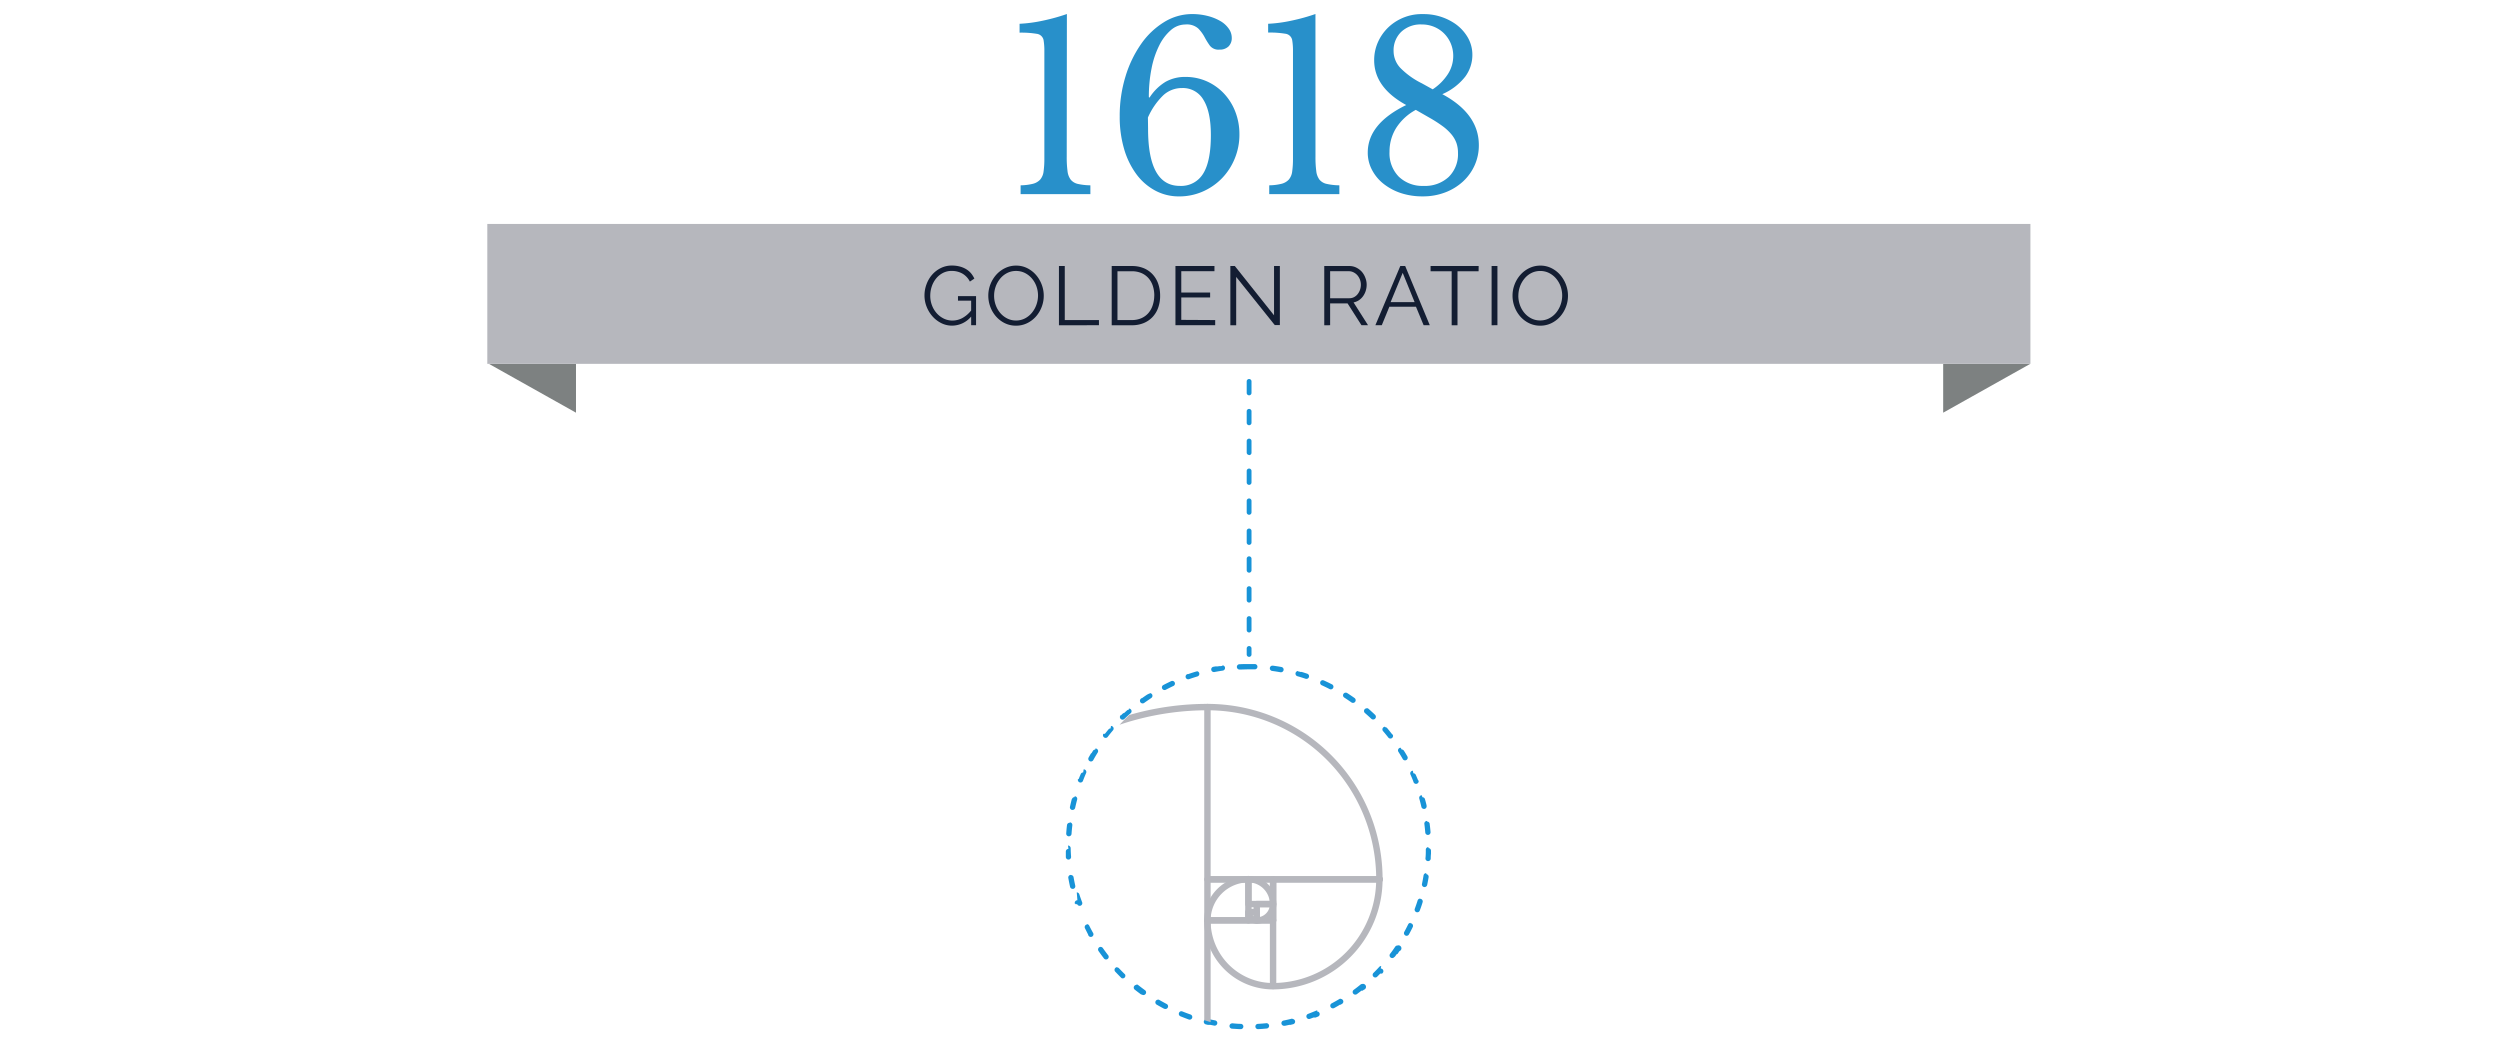 <svg xmlns="http://www.w3.org/2000/svg" xmlns:xlink="http://www.w3.org/1999/xlink" viewBox="0 0 780 329.11"><defs><style>.cls-1,.cls-2,.cls-6{fill:none;}.cls-2{opacity:0.71;}.cls-3{fill:#2890ca;}.cls-4{fill:#1893d7;}.cls-5{clip-path:url(#clip-path);}.cls-6{stroke:#b6b7bd;stroke-linecap:round;stroke-linejoin:round;stroke-width:2px;}.cls-7{fill:#7d8181;}.cls-8{fill:#b6b7bd;}.cls-9{fill:#131d32;}</style><clipPath id="clip-path"><path class="cls-1" d="M444.08,262.83c0,30.1-22.62,58-52.72,58s-56.28-27.91-56.28-58a54.5,54.5,0,0,1,109,0Z"/></clipPath></defs><title>1618_goldenratio</title><g id="Livello_2" data-name="Livello 2"><g id="Livello_3" data-name="Livello 3"><rect class="cls-2" width="780" height="329.11"/></g><g id="Livello_1-2" data-name="Livello 1"><path class="cls-3" d="M332.82,48.9a32.12,32.12,0,0,0,.25,4.5,5.43,5.43,0,0,0,1,2.66,4,4,0,0,0,2.25,1.33,19.12,19.12,0,0,0,3.88.43v2.74H318.43V57.82a17,17,0,0,0,3.81-.47,4.63,4.63,0,0,0,2.28-1.3,4.73,4.73,0,0,0,1.07-2.52,28.12,28.12,0,0,0,.25-4.14V23q0-4.17,0-6.91a19.92,19.92,0,0,0-.25-3.6,2.47,2.47,0,0,0-2.14-1.94,29.31,29.31,0,0,0-5.34-.36V7.42a44.18,44.18,0,0,0,7.38-1,60,60,0,0,0,7.38-2.05Z"/><path class="cls-3" d="M386.7,41.91a19.56,19.56,0,0,1-1.46,7.56,19.28,19.28,0,0,1-4,6.16,18.9,18.9,0,0,1-6,4.14,18.21,18.21,0,0,1-7.37,1.51,15.56,15.56,0,0,1-7.48-1.84,17.71,17.71,0,0,1-5.88-5.15,25,25,0,0,1-3.81-7.88,35.52,35.52,0,0,1-1.35-10.12,41.82,41.82,0,0,1,1.78-12.35,35.75,35.75,0,0,1,4.85-10.15,24.23,24.23,0,0,1,7.2-6.88,16.56,16.56,0,0,1,8.76-2.52,19.3,19.3,0,0,1,4.81.58,15.46,15.46,0,0,1,3.92,1.55,8.18,8.18,0,0,1,2.64,2.34,4.92,4.92,0,0,1,1,2.88,3.65,3.65,0,0,1-1,2.74,3.86,3.86,0,0,1-2.82,1,3.41,3.41,0,0,1-3-1.22,22.38,22.38,0,0,1-1.67-2.7,11.49,11.49,0,0,0-2-2.7,5.34,5.34,0,0,0-3.92-1.22,6.94,6.94,0,0,0-4.56,1.73,15.18,15.18,0,0,0-3.63,4.75,27.73,27.73,0,0,0-2.42,7.2,44.85,44.85,0,0,0-.85,9l.21.14a15.61,15.61,0,0,1,5-4.93A12.36,12.36,0,0,1,369.81,24a16.26,16.26,0,0,1,6.7,1.37,16.63,16.63,0,0,1,5.34,3.78,17.44,17.44,0,0,1,3.56,5.69A19.28,19.28,0,0,1,386.7,41.91Zm-28.5-1.73Q358.19,58,368.1,58a8,8,0,0,0,7.3-3.85q2.39-3.85,2.39-12,0-7.2-2.28-10.94a7.37,7.37,0,0,0-6.7-3.74A8.55,8.55,0,0,0,363,29.67a21.93,21.93,0,0,0-4.85,7Z"/><path class="cls-3" d="M410.43,48.9a32.12,32.12,0,0,0,.25,4.5,5.43,5.43,0,0,0,1,2.66A4,4,0,0,0,414,57.39a19.12,19.12,0,0,0,3.88.43v2.74H396V57.82a17,17,0,0,0,3.81-.47,4.63,4.63,0,0,0,2.28-1.3,4.73,4.73,0,0,0,1.07-2.52,28.12,28.12,0,0,0,.25-4.14V23q0-4.17,0-6.91a19.92,19.92,0,0,0-.25-3.6A2.47,2.47,0,0,0,401,10.52a29.31,29.31,0,0,0-5.34-.36V7.42a44.18,44.18,0,0,0,7.38-1,60,60,0,0,0,7.38-2.05Z"/><path class="cls-3" d="M450,29.38q11.4,6.12,11.4,15.91a15.11,15.11,0,0,1-1.32,6.3,15.5,15.5,0,0,1-3.67,5.08,17.16,17.16,0,0,1-5.56,3.38,19.23,19.23,0,0,1-6.91,1.22,21.32,21.32,0,0,1-6.77-1,17.6,17.6,0,0,1-5.45-2.88A13.49,13.49,0,0,1,428.06,53a11.48,11.48,0,0,1-1.32-5.4q0-9,12-14.83-10-5.47-10-14a13.76,13.76,0,0,1,1.18-5.62,14.61,14.61,0,0,1,3.38-4.75,15.13,15.13,0,0,1,10.69-4,17.26,17.26,0,0,1,10,3,13.39,13.39,0,0,1,4,4.36,10.8,10.8,0,0,1,1.39,5.36,11.41,11.41,0,0,1-2.21,6.77A18.3,18.3,0,0,1,450,29.38Zm-8.27,4.9a16.62,16.62,0,0,0-6.13,5.65,13.89,13.89,0,0,0-2.07,7.45,10.37,10.37,0,0,0,2.89,7.74A10.63,10.63,0,0,0,444.2,58,10.79,10.79,0,0,0,452,55.2a9.94,9.94,0,0,0,2.89-7.52,9.16,9.16,0,0,0-.46-3,8.86,8.86,0,0,0-1.5-2.66,15.35,15.35,0,0,0-2.74-2.59A41,41,0,0,0,446,36.73ZM447,27.87a16.35,16.35,0,0,0,4.74-4.75,10.39,10.39,0,0,0,1.67-5.62,10,10,0,0,0-.75-3.89,9.72,9.72,0,0,0-2.07-3.13,9.6,9.6,0,0,0-3.1-2.09,9.94,9.94,0,0,0-3.92-.76,8.79,8.79,0,0,0-6.38,2.3,8,8,0,0,0-2.39,6,7.69,7.69,0,0,0,2.07,5.22,24.68,24.68,0,0,0,6.77,4.86Z"/><path id="_Tracciato_composto_" data-name="&lt;Tracciato composto&gt;" class="cls-4" d="M381.39,207.77h-.12l-.5.07h-.4l-.42.07h-.21l-.21,0h-.27l-.71.13a.83.83,0,0,0,.16,1.64l.16,0c.87-.17,1.76-.32,2.64-.45a.83.83,0,0,0-.12-1.65Zm-8,1.76a.83.83,0,0,0-.24,0q-1.21.36-2.4.78h-.13l-.1,0a.83.83,0,1,0,.55,1.56c.84-.3,1.7-.57,2.55-.83a.83.83,0,0,0-.24-1.62Zm-7.62,2.9a.83.83,0,0,0-.35.08q-1.26.59-2.48,1.23a.83.83,0,0,0,.77,1.47c.79-.41,1.6-.82,2.4-1.19a.83.83,0,0,0-.35-1.58Zm-7.12,4a.83.83,0,0,0-.45.14l-.13.08H358q-.86.57-1.69,1.17h-.12l-.19.14a.83.83,0,1,0,1,1.34c.72-.52,1.46-1,2.2-1.53a.83.83,0,0,0-.46-1.52Zm-6.47,5a.83.83,0,0,0-.55.21l-.95.86h-.23l-.7.67h-.14a.83.83,0,0,0,1.16,1.18c.64-.62,1.3-1.24,2-1.83a.83.83,0,0,0-.55-1.45Zm-5.69,5.84a.83.83,0,0,0-.63.29h0v0h0v0h0q-.57.68-1.12,1.38h0v0h0v0h0v0h-.05v0h0v0h-.43a.83.83,0,0,0,1.32,1c.54-.71,1.1-1.41,1.68-2.09a.83.83,0,0,0-.63-1.36Zm-4.79,6.6a.83.83,0,0,0-.7.39l-.46.75h0v0h0v0h0v0h0v0h-.12v0h0v0h0v0h0v0h0q-.38.64-.74,1.29a.83.83,0,1,0,1.45.8c.43-.78.89-1.56,1.36-2.31a.83.83,0,0,0-.7-1.27ZM337.95,241a.83.83,0,0,0-.76.5l-.17.39h0v0h0c-.17.4-.33.8-.49,1.2h0v0h0v0h0v0h0v0h0v0h0v0h0v0h0v0h0v0h0v0h0v0h0v0h0v0h0v0h-.21v0h0v0h0a.83.83,0,0,0,1.55.58c.31-.83.65-1.67,1-2.48a.83.83,0,0,0-.76-1.16Zm-2.69,7.7a.83.83,0,0,0-.8.61h-.06v0h0v0h0q-.31,1.19-.57,2.39a.83.83,0,0,0,.63,1l.18,0a.83.83,0,0,0,.81-.65c.19-.87.4-1.75.63-2.6a.83.83,0,0,0-.58-1l-.22,0Zm-1.54,8a.83.83,0,0,0-.82.73l-.06.51h0v0h0v0h0v0h0v0h0v0h0q-.11,1-.18,2.11a.83.83,0,0,0,.77.88h.06a.83.83,0,0,0,.83-.77c.06-.89.15-1.79.25-2.67a.83.83,0,0,0-.73-.92Zm-.37,8.15h0a.83.83,0,0,0-.81.85c0,.41,0,.83,0,1.24h0v0h0v0h0v0h0v0h0v0h0v0h0v.05h0v0h0v0h0v0h0v0h0v0h0v0h0v0h0v0h0v0h0v0h0v0h0v.17h0v0h0v0h0v0h0v0h0v0h0v0h0v0h0v0h0v0h0v0h0v0h0v0h0v.1h0v0h0v0h0v0h0v0h0v0h0v.16a.83.83,0,0,0,.82.77h.06a.83.83,0,0,0,.76-.89c-.07-.89-.11-1.79-.13-2.68a.83.83,0,0,0-.83-.81Zm.8,8.12H334a.83.83,0,0,0-.68,1q.24,1.37.54,2.71a.83.83,0,0,0,.81.65l.18,0a.83.83,0,0,0,.63-1c-.19-.87-.37-1.75-.52-2.63a.83.83,0,0,0-.82-.69Zm2,7.91a.83.83,0,0,0-.79,1.09h0v0h0v0h0v0h0v0h0v0h0v0h0v0h0v0h0v0h0v0h0v0h0v0h0v0h0v0h0v0h0v0h.17v0h0v0h0l.05.15h.1v0h.41v0h0a.83.83,0,0,0,1.55-.59c-.32-.83-.62-1.68-.9-2.53a.83.83,0,0,0-.79-.57Zm3.1,7.54a.83.83,0,0,0-.74,1.2q.5,1,1,2h0l0,.06h0l0,.05h0v0h0l.14.24a.83.83,0,0,0,1.44-.81c-.44-.78-.86-1.57-1.26-2.37a.83.83,0,0,0-.74-.46Zm4.17,7a.83.83,0,0,0-.68,1.3q.79,1.13,1.63,2.23a.83.83,0,1,0,1.31-1c-.54-.7-1.08-1.43-1.59-2.16a.83.83,0,0,0-.68-.35Zm5.14,6.34a.83.83,0,0,0-.6,1.4q.94,1,1.94,2A.83.83,0,0,0,351,304c-.64-.62-1.27-1.26-1.88-1.91a.83.83,0,0,0-.6-.26Zm6,5.53a.83.83,0,0,0-.52,1.48q1,.78,2,1.52h.21a.83.83,0,0,0,1-1.34c-.72-.52-1.44-1.07-2.14-1.62a.82.82,0,0,0-.52-.18Zm6.73,4.61a.83.83,0,0,0-.42,1.54q1.16.67,2.35,1.3h.07a.83.83,0,0,0,.76-1.47c-.79-.41-1.58-.85-2.35-1.29a.82.82,0,0,0-.42-.11Zm7.33,3.59a.83.83,0,0,0-.31,1.6q1.28.51,2.59,1a.83.83,0,0,0,.54-1.57c-.84-.29-1.69-.61-2.51-.94a.83.83,0,0,0-.31-.06Zm7.77,2.48a.83.83,0,0,0-.2,1.63l.63.15h.78l1.3.26H379a.83.83,0,0,0,.15-1.64c-.87-.17-1.76-.35-2.62-.56l-.19,0Zm8,1.32a.83.83,0,0,0-.08,1.65l.62.05h.12l1.7.11h.35a.83.83,0,0,0,0-1.66c-.89,0-1.79-.1-2.68-.18Zm10.87-.06h-.08c-.88.09-1.78.16-2.67.21a.83.83,0,0,0,0,1.66h0q1.39-.07,2.75-.21a.83.83,0,0,0-.08-1.65Zm8-1.41-.2,0c-.86.22-1.74.42-2.61.59a.83.83,0,0,0,.16,1.64l.16,0h.13l1.39-.3h.38l.8-.2a.83.83,0,0,0-.2-1.63Zm7.74-2.57a.82.82,0,0,0-.32.06c-.82.34-1.66.67-2.5,1a.83.83,0,1,0,.56,1.56l1.05-.39h.68l0,0h0l.78-.32a.83.83,0,0,0-.32-1.59Zm7.29-3.67a.82.82,0,0,0-.42.12c-.76.46-1.55.9-2.33,1.32a.83.83,0,1,0,.78,1.46q.88-.47,1.73-1h.2l.47-.28a.83.83,0,0,0-.43-1.54ZM425,307a.82.82,0,0,0-.52.19c-.69.56-1.4,1.12-2.12,1.64a.83.83,0,0,0,1,1.33q.72-.53,1.42-1.08h.39l0,0h0l.34-.27A.83.83,0,0,0,425,307Zm5.94-5.6a.83.83,0,0,0-.61.27c-.6.66-1.23,1.31-1.86,1.93a.83.83,0,0,0,1.16,1.18l.15-.15h0l.8-.81h0l.06-.06h0l0,0h0v0h0v0h0v0h.58l0,0h0l.18-.19a.83.83,0,0,0-.61-1.39ZM436,295a.83.83,0,0,0-.69.36c-.5.74-1,1.47-1.56,2.18a.83.83,0,1,0,1.32,1h.09l.05-.07h0l.6-.81h0v0h0v0h0v0h0v0H436v0h0v0h0v0h0l.64-.92A.83.83,0,0,0,436,295Zm4.09-7.06a.83.83,0,0,0-.75.47c-.39.8-.8,1.6-1.23,2.38a.83.83,0,0,0,1.45.8l.23-.42h0v0h0q.42-.78.81-1.57h0v0h0l.18-.37a.83.83,0,0,0-.75-1.19Zm3-7.58a.83.83,0,0,0-.79.58c-.27.85-.56,1.7-.87,2.54A.83.83,0,1,0,443,284l.15-.4h0v0h0v0h0v0h0q.38-1,.71-2.11a.83.83,0,0,0-.79-1.07Zm1.88-7.94a.83.83,0,0,0-.82.7c-.14.88-.31,1.77-.49,2.64a.83.83,0,0,0,.64,1l.17,0a.83.83,0,0,0,.81-.66l.09-.42h0v0h0v0h0v0h0v0h0v0h0v0h0c.13-.66.25-1.32.36-2a.83.83,0,0,0-.69-.95Zm.71-8.13a.83.83,0,0,0-.83.82c0,.89,0,1.79-.11,2.68a.83.83,0,0,0,.77.88h.05a.83.83,0,0,0,.83-.78q0-.77.08-1.55h0v0h0v-.17h0v0h0v0h0v0h0v0h0v0h0v0h0v0h0v-.21h0q0-.26,0-.52a.83.83,0,0,0-.82-.84Zm-.45-8.15h-.11a.83.83,0,0,0-.72.93c.11.88.21,1.78.28,2.67a.83.83,0,0,0,.82.76h.07a.83.83,0,0,0,.76-.89v0h0v0h0v0h0v0h0q-.11-1.29-.27-2.57a.83.83,0,0,0-.82-.72Zm-1.63-8a.84.84,0,0,0-.22,0,.83.83,0,0,0-.57,1c.24.86.46,1.73.66,2.6a.83.83,0,0,0,.81.64l.19,0a.83.83,0,0,0,.62-1l0-.13h0v0h0v0h0v0h0v0h0v0h0v0h0v0h0v0h0v0h0q-.15-.63-.32-1.26h0v0h0v0h0v0h0v0h0v0h0v0h0v0h0v0h0v0h0l-.18-.66a.83.83,0,0,0-.8-.6Zm-2.78-7.67a.83.83,0,0,0-.76,1.17c.36.81.71,1.64,1,2.47a.83.83,0,0,0,1.54-.6h0v0h0v0h0v0h0v0h0v0h0v0h0v0h0v0h0v0h0v0h0v0h0v0h0v0h0v0h-.13v0h0v0h0v0h0v0h0q-.36-.89-.75-1.76h0v0h0a.83.83,0,0,0-.76-.49ZM437,233.29a.83.83,0,0,0-.7,1.27c.48.75.94,1.52,1.38,2.3a.83.83,0,0,0,1.44-.82q-.4-.71-.83-1.4h0l0,0h0l-.06-.09h0v0h0v0h0v0h0v0h0v0h0v0h0v0h0v0h0v0h0v0h0v0h0v0h0v0h0v0h0v0h0v0h0v0h0v0h0v0h0v0h0v0h0v0h0v0h0v0h0v0h0l-.22-.34a.83.83,0,0,0-.7-.38Zm-4.86-6.55a.83.83,0,0,0-.63,1.37c.58.67,1.15,1.37,1.7,2.07a.83.83,0,0,0,1.31-1h-.1v0h0v0h0v0h0q-.78-1-1.61-2a.83.83,0,0,0-.63-.29ZM426.39,221a.83.83,0,0,0-.54,1.45c.67.58,1.34,1.19,2,1.81A.83.83,0,1,0,429,223l-.39-.37h0q-.8-.75-1.63-1.48a.82.82,0,0,0-.54-.2Zm-6.53-4.89a.83.83,0,0,0-.45,1.53c.75.48,1.5,1,2.22,1.5a.83.83,0,0,0,1-1.35q-1.13-.8-2.29-1.55a.82.82,0,0,0-.44-.13Zm-7.16-3.9a.83.83,0,0,0-.34,1.58c.81.37,1.62.76,2.41,1.17a.83.83,0,1,0,.76-1.47l-1-.5h0l-1.45-.68a.82.82,0,0,0-.34-.07ZM405,209.35a.83.83,0,0,0-.23,1.62c.86.25,1.72.51,2.56.8a.83.83,0,0,0,.54-1.57q-.85-.29-1.71-.55h-.4l-.52-.15a.83.83,0,0,0-.23,0Zm-8-1.67a.83.83,0,0,0-.11,1.65c.88.12,1.77.26,2.65.42h.15a.83.83,0,0,0,.15-1.64q-1.36-.25-2.73-.43Zm-7.53-.5h-.63q-1,0-2,.06h-.11a.83.83,0,0,0,0,1.66h0c.89,0,1.79-.06,2.68-.06h0c.69,0,1.39,0,2.08,0h0a.83.83,0,0,0,0-1.66l-1.55,0h-.59Z"/><g class="cls-5"><path class="cls-6" d="M289.69,307.63"/><polyline class="cls-6" points="376.72 220.61 376.72 274.36 430.48 274.36"/><polyline class="cls-6" points="397.2 307.63 397.2 274.36 430.48 274.36"/><polyline class="cls-6" points="397.2 287.15 376.72 287.15 376.72 318.67"/><rect class="cls-6" x="376.72" y="274.36" width="12.78" height="12.79"/><rect class="cls-6" x="389.5" y="274.36" width="7.71" height="7.71"/><rect class="cls-6" x="392.11" y="282.07" width="5.1" height="5.08"/><rect class="cls-6" x="389.5" y="284.54" width="2.61" height="2.61"/><path class="cls-6" d="M289.79,307.7a87,87,0,0,1,87.09-87.09h-.2a53.66,53.66,0,0,1,53.69,53.69A33.38,33.38,0,0,1,397,307.7h.2a20.48,20.48,0,0,1-20.49-20.49,12.9,12.9,0,0,1,12.91-12.91h-.2a7.78,7.78,0,0,1,7.79,7.79,5.12,5.12,0,0,1-5.12,5.12,2.57,2.57,0,0,1-2.46-2.66"/></g><g id="_Gruppo_" data-name="&lt;Gruppo&gt;"><g id="_Gruppo_2" data-name="&lt;Gruppo&gt;"><path id="_Tracciato_composto_2" data-name="&lt;Tracciato composto&gt;" class="cls-4" d="M389.72,197.33a.75.75,0,0,1-.75-.75V193a.75.75,0,0,1,1.5,0v3.59A.75.75,0,0,1,389.72,197.33Zm0-9.33a.75.75,0,0,1-.75-.75v-3.59a.75.75,0,0,1,1.5,0v3.59A.75.75,0,0,1,389.72,188Zm0-9.33a.75.75,0,0,1-.75-.75v-3.59a.75.75,0,0,1,1.5,0v3.59A.75.75,0,0,1,389.72,178.68Z"/></g><g id="_Gruppo_3" data-name="&lt;Gruppo&gt;"><path id="_Tracciato_" data-name="&lt;Tracciato&gt;" class="cls-4" d="M389.72,204.94a.75.75,0,0,1-.75-.75v-1.87a.75.75,0,0,1,1.5,0v1.87A.75.75,0,0,1,389.72,204.94Z"/></g></g><g id="_Gruppo_4" data-name="&lt;Gruppo&gt;"><g id="_Gruppo_5" data-name="&lt;Gruppo&gt;"><path id="_Tracciato_composto_3" data-name="&lt;Tracciato composto&gt;" class="cls-4" d="M389.72,160.61a.75.75,0,0,1-.75-.75v-3.59a.75.75,0,0,1,1.5,0v3.59A.75.75,0,0,1,389.72,160.61Zm0-9.33a.75.75,0,0,1-.75-.75v-3.59a.75.75,0,0,1,1.5,0v3.59A.75.75,0,0,1,389.72,151.28Zm0-9.33a.75.75,0,0,1-.75-.75v-3.59a.75.75,0,0,1,1.5,0v3.59A.75.75,0,0,1,389.72,142Z"/></g></g><polygon id="_Tracciato_2" data-name="&lt;Tracciato&gt;" class="cls-7" points="152.54 113.52 179.71 113.52 179.71 128.76 152.54 113.52"/><polygon id="_Tracciato_3" data-name="&lt;Tracciato&gt;" class="cls-7" points="633.44 113.52 606.27 113.52 606.27 128.76 633.44 113.52"/><rect id="_Rettangolo_" data-name="&lt;Rettangolo&gt;" class="cls-8" x="152.04" y="69.87" width="481.45" height="43.65"/><path class="cls-9" d="M303,98.77a7.81,7.81,0,0,1-5.93,2.83,7.44,7.44,0,0,1-3.44-.81,9.09,9.09,0,0,1-2.73-2.13,10.06,10.06,0,0,1-1.81-3,9.45,9.45,0,0,1-.65-3.45,9.94,9.94,0,0,1,.64-3.54,9.44,9.44,0,0,1,1.78-3,8.75,8.75,0,0,1,2.7-2.05,7.62,7.62,0,0,1,3.41-.77,9.55,9.55,0,0,1,2.47.3,7.5,7.5,0,0,1,2,.83,6.34,6.34,0,0,1,1.51,1.27A7.88,7.88,0,0,1,304,86.92l-1.4.94a6,6,0,0,0-2.37-2.52,6.72,6.72,0,0,0-3.3-.81,5.85,5.85,0,0,0-2.77.65,6.69,6.69,0,0,0-2.11,1.73,7.91,7.91,0,0,0-1.34,2.47,9,9,0,0,0-.47,2.87,8.28,8.28,0,0,0,.53,3,7.84,7.84,0,0,0,1.47,2.46,7.18,7.18,0,0,0,2.2,1.68,6.1,6.1,0,0,0,2.74.62,6.54,6.54,0,0,0,3-.74A9,9,0,0,0,303,96.87V93.81h-4.11V92.4h5.64v9.07H303Z"/><path class="cls-9" d="M317,101.61a7.81,7.81,0,0,1-3.52-.79,8.75,8.75,0,0,1-2.74-2.11,9.57,9.57,0,0,1-1.77-3,9.9,9.9,0,0,1-.62-3.46,9.61,9.61,0,0,1,.66-3.54,9.75,9.75,0,0,1,1.83-3,8.88,8.88,0,0,1,2.76-2.07,7.79,7.79,0,0,1,3.43-.77,7.61,7.61,0,0,1,3.52.82,8.86,8.86,0,0,1,2.73,2.15,9.91,9.91,0,0,1,1.75,3,9.73,9.73,0,0,1,.62,3.42,9.61,9.61,0,0,1-.66,3.54,9.71,9.71,0,0,1-1.82,3,8.8,8.8,0,0,1-2.74,2.05A7.78,7.78,0,0,1,317,101.61Zm-6.84-9.36a8.58,8.58,0,0,0,.49,2.9,7.87,7.87,0,0,0,1.4,2.47,6.91,6.91,0,0,0,2.16,1.72A6,6,0,0,0,317,100a6,6,0,0,0,2.83-.68A6.93,6.93,0,0,0,322,97.52a8.18,8.18,0,0,0,1.37-2.47,8.5,8.5,0,0,0,0-5.71,7.94,7.94,0,0,0-1.42-2.46,7,7,0,0,0-2.16-1.7,6,6,0,0,0-2.76-.64,6,6,0,0,0-2.83.66A6.73,6.73,0,0,0,312,87a8.2,8.2,0,0,0-1.37,2.47A8.48,8.48,0,0,0,310.16,92.25Z"/><path class="cls-9" d="M330.39,101.48V83h1.82V99.86h10.66v1.61Z"/><path class="cls-9" d="M346.85,101.48V83h6.27a9.52,9.52,0,0,1,3.86.73,7.87,7.87,0,0,1,2.76,2,8.34,8.34,0,0,1,1.66,2.92,11.25,11.25,0,0,1,.56,3.58,11,11,0,0,1-.62,3.81,8.26,8.26,0,0,1-1.78,2.91,8,8,0,0,1-2.78,1.87,9.59,9.59,0,0,1-3.65.66Zm13.29-9.26a9.51,9.51,0,0,0-.47-3.05,6.88,6.88,0,0,0-1.37-2.41,6.12,6.12,0,0,0-2.2-1.57,7.53,7.53,0,0,0-3-.56h-4.45V99.86h4.45a7.37,7.37,0,0,0,3-.58,6.15,6.15,0,0,0,2.2-1.61,7,7,0,0,0,1.34-2.42A9.69,9.69,0,0,0,360.13,92.22Z"/><path class="cls-9" d="M379.14,99.86v1.61h-12.4V83h12.17v1.61H368.56v6.66h9v1.53h-9v7Z"/><path class="cls-9" d="M385.69,86.4v15.08h-1.82V83h1.4L397.5,98.38V83h1.82v18.43h-1.59Z"/><path class="cls-9" d="M413.17,101.48V83H421a4.79,4.79,0,0,1,2.2.51,5.78,5.78,0,0,1,1.73,1.33A6.08,6.08,0,0,1,426,86.71a5.79,5.79,0,0,1,.4,2.11,6.28,6.28,0,0,1-.3,1.94,6,6,0,0,1-.83,1.66A5.06,5.06,0,0,1,424,93.66a4.54,4.54,0,0,1-1.69.69l4.52,7.12h-2.05l-4.34-6.81H415v6.81ZM415,93.05h6a3.08,3.08,0,0,0,1.47-.35,3.49,3.49,0,0,0,1.13-.95,4.61,4.61,0,0,0,.73-1.35,4.84,4.84,0,0,0,.26-1.59,4.49,4.49,0,0,0-1.1-2.94,3.86,3.86,0,0,0-1.2-.91,3.24,3.24,0,0,0-1.44-.34H415Z"/><path class="cls-9" d="M436.89,83h1.53l7.67,18.46h-1.92l-2.39-5.77h-8.29l-2.37,5.77h-2Zm4.47,11.26-3.72-9.13-3.77,9.13Z"/><path class="cls-9" d="M461.32,84.63h-6.58v16.85h-1.82V84.63h-6.58V83h15Z"/><path class="cls-9" d="M465.38,101.48V83h1.82v18.46Z"/><path class="cls-9" d="M480.56,101.61a7.81,7.81,0,0,1-3.52-.79,8.75,8.75,0,0,1-2.74-2.11,9.57,9.57,0,0,1-1.77-3,9.9,9.9,0,0,1-.62-3.46,9.61,9.61,0,0,1,.66-3.54,9.75,9.75,0,0,1,1.83-3,8.88,8.88,0,0,1,2.76-2.07,7.79,7.79,0,0,1,3.43-.77,7.61,7.61,0,0,1,3.52.82,8.86,8.86,0,0,1,2.73,2.15,9.91,9.91,0,0,1,1.75,3,9.73,9.73,0,0,1,.62,3.42,9.61,9.61,0,0,1-.66,3.54,9.71,9.71,0,0,1-1.82,3,8.8,8.8,0,0,1-2.74,2.05A7.78,7.78,0,0,1,480.56,101.61Zm-6.84-9.36a8.58,8.58,0,0,0,.49,2.9,7.87,7.87,0,0,0,1.4,2.47,6.91,6.91,0,0,0,2.16,1.72,6,6,0,0,0,2.78.64,6,6,0,0,0,2.83-.68,6.93,6.93,0,0,0,2.16-1.77,8.18,8.18,0,0,0,1.37-2.47,8.5,8.5,0,0,0,0-5.71,7.94,7.94,0,0,0-1.42-2.46,7,7,0,0,0-2.16-1.7,6,6,0,0,0-2.76-.64,6,6,0,0,0-2.83.66A6.73,6.73,0,0,0,475.57,87a8.2,8.2,0,0,0-1.37,2.47A8.48,8.48,0,0,0,473.73,92.25Z"/><g id="_Gruppo_6" data-name="&lt;Gruppo&gt;"><g id="_Gruppo_7" data-name="&lt;Gruppo&gt;"><path id="_Tracciato_composto_4" data-name="&lt;Tracciato composto&gt;" class="cls-4" d="M389.72,132.67a.75.75,0,0,1-.75-.75v-3.59a.75.75,0,0,1,1.5,0v3.59A.75.75,0,0,1,389.72,132.67Zm0-9.33a.75.75,0,0,1-.75-.75V119a.75.75,0,0,1,1.5,0v3.59A.75.75,0,0,1,389.72,123.34Z"/></g></g><path id="_Tracciato_composto_5" data-name="&lt;Tracciato composto&gt;" class="cls-4" d="M389.72,170a.75.75,0,0,1-.75-.75v-3.59a.75.75,0,0,1,1.5,0v3.59A.75.75,0,0,1,389.72,170Z"/></g></g></svg>